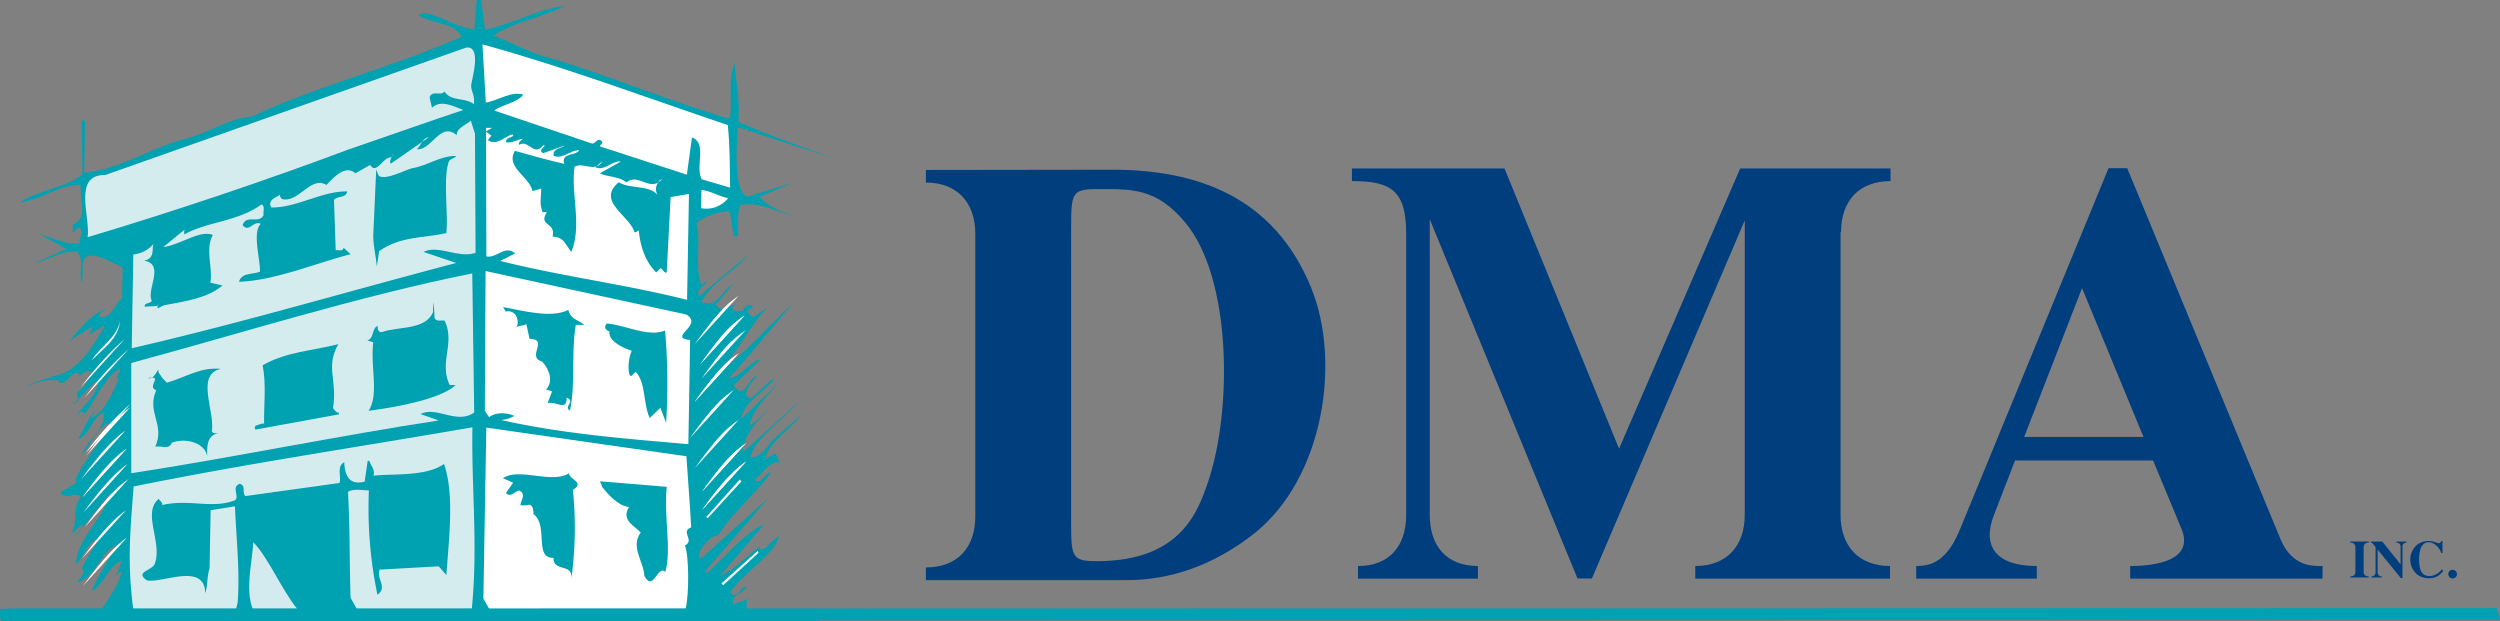<svg id="Layer_1" data-name="Layer 1" xmlns="http://www.w3.org/2000/svg" viewBox="0 0 490.67 121.91"><rect x="0" y="0" width="490.67" height="121.91" fill="#808080" stroke="none"/><defs><style>.cls-1{fill:#00a1b0;}.cls-2{fill:#fff;}.cls-3{fill:#d5ecef;}.cls-4{fill:#d3ebef;}.cls-5{fill:#003e7e;fill-rule:evenodd;}</style></defs><path class="cls-1" d="M99.94,116.19c5.3-1.1,10.81-4.23,15.59-4.66-4.48,2.3-9.94,3.06-14.08,5.88,3,.91,7.1,3.37,11,4.29,12,3.61,23.37,8.41,35.4,12,.74-3.55-.55-7.34,1.05-11,.11,3.57,1.07,7.51.65,11.59,6.09,2.66,12.36,4.82,18.62,7.14l-18.73-6.12c0,1.71-1.14,12.6,1.9,13.67l8.91-2.74L153.72,149c1.68,1.9,4.38,3,6.92,3.87-3.56-.91-6.93-3-10.69-2.23-.71,1.69-.25,4.09-.45,6.12h-.85l-.77-4.95a12.4,12.4,0,0,0-6.51,2.27c.95,3.94-.49,8.68,1,12.28l.86-.84c.68.53-2.59,1.84-1.24,2.88l9.51-8c-3,3.52-7.08,5.33-9.19,9.21,3.21,1.25,3.61-1.81,6.2-3.47l-3.31,4c1,2.07,2.9-.28,3.74.07-.34.16-.68.33-.52.84.5.69,1.35.19,2,.38.19-.85,1.39-1.68,2.06-.82l-1.21.83,1.17,1.22,2.93-2c-3.64,3.52-5.43,8.6-10.11,12.94,5-3,10.22-9.36,15.07-13.7-3.48,3.85-8.19,9.91-12.53,14.6,2,.21,3.81-3.17,6.2-3.64l-5.37,5.19c2.33,3.11,2.75-1.66,4.8-2a8.31,8.31,0,0,0-2.45,3.71l.84.87c1.72-1,3.12-3.19,5-4-2.78,3.19-6,4.5-6.78,8.06l7.45-7.2c-2.43,2.86-5,5.2-5.77,8.42,1.37-.65,2.42-2.17,3.63-3.17-2.26,2.52-4.86,5.2-4.91,8.44l11.07-10c-3.47,3.86-8.64,7.18-9.56,10.91,1.87.21,3.45-2.15,4.14-3.17l5.89-5.18c-1.92,2.7-6.57,5.52-7.14,8.75l2.07-1.16.81,2.06-.5-.35c-1.88.3-2.94,2.33-4.49,3.49,1.17,1.22,2.07-1.49,3.26-1.47-2.45,3.71-7.46,7.7-10.44,12.43-1.19-.2-2.93,2-3.64,3.17,0,.51-.19,1,.32,1.37l13.33-12-12.52,14.44.34.35c3.28-2.67,7.29-7.89,11.23-9.52L146,223.34c2.75-1,5.18-3.84,7.77-5.66v.51c1.53.19,2.08-1.84,3.79-2.49-1.26,3.89-6.93,7-9.56,10.9,1.34,1.73,1.89-1.15,3.26-1.13-.88,1.52-3.44,1.81-2.62,3.53l2.92-1.14c-.52.33-.35,1.65-.36,2l14.3,0,0,2.38h-7.24L5,232.29c-.59-.61-.34-1.85-.22-2.44H24.63c1.57-2.18,3.54-5.16,3.93-7.37l-1.73,1.16c1.21-.83,1.23-2.2,1.76-3.21-2.4.64-3.48,4.54-5.9,6,.73-2.54,3.34-5.9,4.76-9-3.08,1-3.86,6.41-7.63,7.2.36-.84,1.91-1.85.9-2.71.54-1.35,2.29-3.88,3.34-5.74-2.21,0-2.79,3.7-4.51,4.86.26-5.1,5.78-9.27,6.72-13.85l-7.5,9.24c.71-1,2.08-1.84,2.11-3.2l-3.29,2.84c3.1-2,.78-6,3-8.13-1.52-1.38-2.92.81-4.08-.92l3.27-2-.33-.34c1.08-3.39,5.24-7.24,6.68-11.31-2.23.65-3.65,4.2-5.39,6.39.89-3.06,4.86-5.2,4.23-8.45-2.23,1-3,4.89-5,5.19,1.4-2.18,2.12-4.56,4.2-6.56-1,.66-1.05,1.68-1.75,2.52,2.75-1,4.53-5.38,5.59-7.74l-.51,0c-.36.85.53-1.34.89-2-2.92,1.14-4.71,5.88-7.15,8.9-.16-.17-.33-.51-.84-.35l-.69.67c.87-1.52,4-4,4.2-6.4l-.51-.35-4.17,4.36c0,1,.19-.51-.33-.35l.33.35c1.89-.66-.31-1.71.9-2.37a8.33,8.33,0,0,0,2.45-3.71c-.84-.87-2.23.64-2.74,1.14.16-.16.51-.33.35-.84-1.51-1-2.26,2.34-4.12,1.63l.34-.34a10.19,10.19,0,0,0-6.15,1.09c0-.51,4.46-1.8,6.69-2.44,3.78-1.63,6.41-6,8.35-9.56l-3.27,2a3.14,3.14,0,0,0,.71-1.69l-4.48,2.82c2.08-2.35,4.52-5.54,7.44-6.35-.52.33-1.55.66-1.56,1.51,2.19,1.06,3.11-2.68,4.49-3.5l.1-6.13c-2.36-.9-7.25-4.22-7.83-.65l-.06,3.74c-1-1.89.59-4.58-1.08-6.15-3.07-.22-5.49,1.61-8.22,2.24l6.18-2.79-5.23-2.81c2.54.56,5.58,2.31,7.8,1.67-.15-1,.9-2,.06-2.9-.68-.18-.87.67-1.38.83l0-1.53c3.09-1.31,1.28-5.1,1.5-7.82-4.09-.07-7.72,2.93-12,3.54,3.62-2.49,9.42-3.06,12.36-5.57l-.16-10.57h.69l-.18,10.22c6.83-.56,13-4.89,19.88-6.64,4.45-1.11,8.77-4.11,13-4.37,13-6.08,27.77-9.74,41.17-15.64-1.31-2.92-5.75-2.49-8.44-4.24,1.87-1.55,7.11,2.51,11,2.75l.45-5.79.85,0,.75,5.8Z" transform="translate(-4.66 -110.37)"/><path class="cls-2" d="M147.5,134.92c.45,4.42.37,7.84.46,12.28l-5.59-1.64c-1.32-2.58,1.15-7.13-1.9-8.21l-1,7.31-17.12-5.58c.18-.33.52-.5.53-.84-.83-1.21-1.37.48-2.05.3l-19.15-6.47c1.39-1.17,4.46-1.46,5.68-3.13-2.37-.73-4.78,1.1-7.35,1.57l-.66-11.43c15.95,4.37,32.2,10.45,48.13,15.84Z" transform="translate(-4.66 -110.37)"/><path class="cls-3" d="M97.2,126.71c-.36,1.36.81,2.23.44,4.1-1.68-1.39-4.42-.42-5.75-2.49-.71,1-2.38-.38-2.92,1.15l.47,2.05c1.74-1.68,4.27-.27,6.13.44-6.34,2.11-15.09,5.2-22.63,7.79-15.61,5.86-33.78,12-51.08,17.17.58-3.91-3-12.32,3.45-12.2l70.81-25c2.91-.46,1.46,5,1.08,7Z" transform="translate(-4.66 -110.37)"/><path class="cls-3" d="M98,160c-3.43,1.13-7.3-1.66-10.22-.18l6.44,2.16C73,167.53,51.9,173.8,30.51,178.72l.32-18.4A6.06,6.06,0,0,0,35,158c-.86.66.46,3.07-2.11,3.54,4.25.58.42,5.8,1.57,7.86-.35.67-1.54.31-1.39,1.17l2.65-.17c-.11-.73-.26.3-.09.47l1.2-.58c4.11-.78,8.55-1.38,11.49-3.89l-2.38-.55c.56-2.71-1.08-6.66.5-9.36-2.53-1.07-6.33,1.93-9.75,2.38l4.49-3.67c-.5.16-.35.85-.35,1.19,4.29-2.48,10.61-2.54,15.1-5.87.84.18.31,1.37.47,2.05-.89,1.86-3.41-.23-4.12,2,1.33,1.56,2.06-1,3.57-.27-1.72,1.67-.11,6.82-.16,9.37-1.37.65-3.57.11-4.12,2,7-.22,15.06-3.65,21.91-5.41L72.1,159c-.19.85-1,.33-1.55.49l-.34-9.89c.7-.84,2.4-.3,2.59-1.66-4.94-.09-9.94,3.23-14.88,3.15-.83-1.38.71-1.87,1.75-2.53-.18.34.15.68.32.86,3.22.91,5.71-4.67,8.74-2.74,1.56-1.69,3.82-4,5.67-2.29l2.92-1.66c1.16,2.07,2.58-1.65,4.11-1.46l.53-.5c.18-.51-1.22,1.34-.55,1.69l7.42-5.15c-1.37.15-1.56,1.85-2.42,2.34,2.89.4,4.69-5.54,7.88-2.75,0-1.37,1.57-1.85,2.78-2.85l.81,2.57L98,160Z" transform="translate(-4.66 -110.37)"/><path class="cls-2" d="M99.93,136.13l1.18.87-.7.85c1.68,1.21,3.25-.63,4.79-1.11.84.53-1.37.48-1.22,1.5.85.36,2.23-.47,3.25-.62-.17.34-.86.5-.7,1.18,1.9-1.16,2.86,2.44,4.77.08,1,0-1.39,1,0,1.54l4.11-1.46c-.34.5-2.39.47-2.07,2,1.69.71,3.26-1.14,5-1.11-.7,1.18-3.59.45-2.94,2.67-3.23-.73-6.45-1.64-9.67-2.55-1.93,3.2,2.8,5,3.44,7.9l1.71-.48c0,2-.39,2.72.26,4.61h.85c-1.75,2.87,1.85,1.9,1.11,4.79,2.38.21,2.36,1.41,3.7,3,2.14-5.25-.14-11.42.63-16.69,1.72-1,4.07,1.27,5.47-1.09l-1.38,1.17c1.69.87,3.26-1.31,5-1.11l-4.13,2.31c1.35.71,3.74.58,5.25,1.8,2.25-2,4.73,2.12,7-.73a2.32,2.32,0,0,0-.91,3.22c-1.67-2.08-5.26-1.11-7.62-2.52-4.49,3.67,2.1,6.51,3.07,9.76.34.18.51-.16.85-.32.29,3.07,1.26,6.16,3.44,8.24l.86-.84c.51.35.67,1,1.18.87l.77-14.81,3.6-.61-.37,20.78c-12.39-3.11-24.12-4.51-36.67-7.63l2.92-1.48c-2-1.74-3.6,1-5.64.58l-.07-25.22,1.2,0-1.21.66Z" transform="translate(-4.66 -110.37)"/><path class="cls-1" d="M94.22,141c-.73.75-1.31.36-1.6,1.47-1,3.64.09,10.15-.37,13.66-4.44,1-8.86.53-13.18,3.52l-.44,3c-.18-1.92-.89-4.91-.68-6.78l.55-12.26c.14.3.34,1.24.66,1.37,1.49.64,4.63-1.06,6.33-1.59,3.08-.46,5.5-2.47,8.73-2.41Z" transform="translate(-4.66 -110.37)"/><path class="cls-2" d="M147.59,149.23a5.46,5.46,0,0,1-5.32,2l.06-3.58c1.87.2,3.38,1.25,5.26,1.62Z" transform="translate(-4.66 -110.37)"/><path class="cls-2" d="M139.35,172.1c3.54,2.1-3.83,4.53.76,5-.1,6.3-.25,14.65-.35,20.45-12.09-1.07-24.51-2-36.73-4.74a6.41,6.41,0,0,0,2.57-.81c-1.52-.71-3.74-.74-4.94.26L99.82,191l.14-27.43,39.39,8.53Z" transform="translate(-4.66 -110.37)"/><path class="cls-3" d="M97.77,191.31c-3.45,2.49-7.47-1.33-10.57.33l3.56,1.25c-19.14,2.9-41.37,7.46-60.34,10.36l0-21.64c21.92-5.92,44.19-13,66.93-17.58l.38,27.28Z" transform="translate(-4.66 -110.37)"/><path class="cls-1" d="M89.92,172.77c.5.86,1.35.36,2,.54,2.14,4.47-1.16,8.16,1,12.63l1.19,0C91.18,188.64,83,190.2,77,191c2.1-3.21.32-8.52.92-13.45l-1.19-.37c1.37-.31.9-2.53,2.1-2.85-.19.5.14,1.36.82,1.21,3.26-1.14,8.53-.36,10-3.92l0-2a19.25,19.25,0,0,1,.29,3.25Z" transform="translate(-4.66 -110.37)"/><path class="cls-1" d="M116.19,171.18c.48,1.88,1.84,1.91,3.18,2.95l-1.7,0c-.94,5.44,0,11.42-1.15,16.85-1.34-.87,1.23-1.85-.64-2.56,0,2.89-2.21.47-3.76,1.12l.89-2.36-1.19-.37c1.57-1.51.59-4.08-.75-5.47-3.22-.9,1.44-4.4-2.48-4.47l-.63-2.91c-.69.5-1.53.14-2.06.82.87-1,.24-3.75-2-3.27l-.5-.87c4.07.76,9.51,2.22,12.77.57Z" transform="translate(-4.66 -110.37)"/><path class="cls-1" d="M135.2,175.26a121.78,121.78,0,0,1,.2,18.07l-1.14-2.92-2.08,2c-1.32-2.92-.73-6.83-2.74-9.08l-.87.83c-.68.17-.8-3.07.09-4.93-1.7-.55-4.74-2-4.36-3.83-.86-.18-1.18-1-.49-1.54,3.91.41,8,2.69,11.39,1.39Z" transform="translate(-4.66 -110.37)"/><path class="cls-2" d="M22.63,181.13c1.92-3,4.85-4.34,5.59-7.74-.41,3.57-3,5.06-5.59,7.74Z" transform="translate(-4.66 -110.37)"/><path class="cls-1" d="M71.08,177.89c-2.63,4.55-.12,7.16-1.07,12.59.34.35.67,1,1.18.87v.34l-16.41,3c-.49-1,.7-.85,1.22-1.18l.5,0c-.1-3.25.48-7.84-.31-11.43,4.49-2.65,9.94-2.89,14.9-4.17Z" transform="translate(-4.66 -110.37)"/><path class="cls-1" d="M48,182.77c-5,1.1-1.16,8.15-1.75,12.24.17.51.68.35,1.19.36-2.4.64-2.1,3-2.12,4.56-.3-2.39-3.85-3.81-6.94-2.67-.54,1.52-2.22.47-3.25.8,2-4.41-1.76-6.69.19-11.08-2-.72,1.58-3-1.66-2.42,1.18.37,1.73-1.33,2.08-1.67l0,.52.83,1.2.84.87c3.6-1,6.53-3.12,10.61-2.71Z" transform="translate(-4.66 -110.37)"/><path class="cls-3" d="M97.38,194.2c-.21,12.1,1.12,23.06-.12,35.65H74.68l-1.22-2.16c-.22-7.33-.11-13.63-.5-20.8,1.21-.66,2.74-.29,4.1-.27a82.84,82.84,0,0,0,1.68,20.48c2.08-1.49-.28-3.07.43-4.93l11.6-.65,1.5,1.73c.47-7,1.64-15.82-.47-21.82-3.44,2.49-9.92,1.87-13.84,2.31.36-1.19-.48-1.88-.8-2.91h-.34l-.59,4.07c-3.07.8-3.89-1.26-4-3.81-1.55.82-.55,2.71-.92,4.07l-18.45,2.57c-.84-.69.2-2-1.15-2.41-1.72.66,0,2.39-.91,3.23-4.63,1.79-8.86-.32-14.33.95.18-.51-.49-.87-.66-1.21-3.28,2.67.71,8.53-.73,12.59-.37,1.53-4.12,1.64-1.6,3.39,3,.65,11.36-3.64,11.46,2.54.55-1.7.27-3,.85-4.89L46,210.51l4.78-.77c.24,6.31,1,12.8.52,18.93L51,229.85H30.81c-1.21-9.22-.58-15.36.08-24,22.41-4.55,44.27-7.75,66.49-11.62Z" transform="translate(-4.66 -110.37)"/><path class="cls-2" d="M139.37,199.87c.27,4.1.69,9.21.95,14-2.23.81.81,2.57-1.25,3.56.82,1.72.88,9.72.14,12.43H100.67l-1.14-2,.58-33.56,39.26,5.62Z" transform="translate(-4.66 -110.37)"/><path class="cls-2" d="M142.43,210.49c2.44-3.37,5.09-7,8.68-9.56l-8.68,9.56Z" transform="translate(-4.66 -110.37)"/><path class="cls-1" d="M117.1,206.47a75.11,75.11,0,0,1-.3,17.55c.4-3.23-3.56-1.26-3.5-4.16-3.93.11-.92-6.32-3.94-8.59,0-.85-.13-2.21-1.34-1.72l-1.2,0c0-1,1.24-2.2-.28-2.91-.86.16-1.73,1.51-2.57.47l1.4-2-2-.88c3.11-2.17,9.69,1.19,13-1-.19,1.19,3.21,1.76.79,3.25Z" transform="translate(-4.66 -110.37)"/><polygon class="cls-2" points="145.2 94.11 145.53 94.46 138.93 101.67 138.59 101.49 145.2 94.11 145.2 94.11"/><path class="cls-1" d="M135.52,205.94c-.61,5.78,1,12.46-.29,16.69-1.51-1.56-2.29,4.06-4.1.79-.13-2.91-2.8-5.68-.71-8.54-1.34-1.39-3.88-2.45-2.3-5-2.21-.21-4.21-2.63-5.21-3.84l-.49-1.2,13.1,1.08Z" transform="translate(-4.66 -110.37)"/><path class="cls-4" d="M63,229.85H54.24c-1.47-3.95-.1-9,.14-13.06,3,3.12,5.42,9.09,8.59,13.06Z" transform="translate(-4.66 -110.37)"/><polygon class="cls-2" points="148.7 108.14 148.87 108.49 141.94 114.85 141.6 114.5 148.7 108.14 148.7 108.14"/><path class="cls-2" d="M142.43,210.49c3.36-4.63,5.69-7.46,8.68-9.56" transform="translate(-4.66 -110.37)"/><path class="cls-2" d="M21.25,213.9c3.36-4.63,5.68-7.47,8.68-9.56" transform="translate(-4.66 -110.37)"/><path class="cls-2" d="M20.82,208c3.36-4.63,5.69-7.46,8.68-9.56" transform="translate(-4.66 -110.37)"/><path class="cls-2" d="M21.56,199.84c3.36-4.63,5.69-7.46,8.69-9.56" transform="translate(-4.66 -110.37)"/><path class="cls-2" d="M21.56,199.2a61,61,0,0,1,8.69-9.56" transform="translate(-4.66 -110.37)"/><path class="cls-2" d="M20.5,186.43a60.71,60.71,0,0,1,8.68-9.57" transform="translate(-4.66 -110.37)"/><path class="cls-2" d="M21.25,188.45a61.12,61.12,0,0,1,8.68-9.57" transform="translate(-4.66 -110.37)"/><path class="cls-2" d="M142.43,206.87c3.36-4.63,5.69-7.46,8.68-9.56" transform="translate(-4.66 -110.37)"/><path class="cls-2" d="M142.43,206.87c4.66-6.42,6.2-7.82,8.68-9.56" transform="translate(-4.66 -110.37)"/><path class="cls-2" d="M141,202.29c4.67-6.42,6.2-7.82,8.69-9.56" transform="translate(-4.66 -110.37)"/><path class="cls-2" d="M140,196.44c4.66-6.43,6.2-7.83,8.69-9.56" transform="translate(-4.66 -110.37)"/><path class="cls-2" d="M140.94,189.3c4.66-6.42,6.2-7.82,8.68-9.56" transform="translate(-4.66 -110.37)"/><path class="cls-2" d="M140.94,189.3c5.33-7.35,6.85-8.28,8.68-9.56" transform="translate(-4.66 -110.37)"/><path class="cls-2" d="M142.11,181.84c5.34-7.34,6.85-8.27,8.69-9.56" transform="translate(-4.66 -110.37)"/><path class="cls-2" d="M140.94,178c5.33-7.35,6.85-8.27,8.68-9.56" transform="translate(-4.66 -110.37)"/><path class="cls-2" d="M142.11,181.84c4.34-6,5.4-7.25,8.69-9.56" transform="translate(-4.66 -110.37)"/><path class="cls-2" d="M142.32,184.72c4.34-6,5.4-7.26,8.69-9.56" transform="translate(-4.66 -110.37)"/><path class="cls-2" d="M20.82,208c4.08-5.61,6.61-8.11,8.68-9.56" transform="translate(-4.66 -110.37)"/><path class="cls-2" d="M21,211c4.08-5.62,6.61-8.12,8.69-9.57" transform="translate(-4.66 -110.37)"/><path class="cls-2" d="M20.92,225.4c4.08-5.61,6.62-8.11,8.69-9.56" transform="translate(-4.66 -110.37)"/><path class="cls-2" d="M20.71,220.07c4.08-5.61,6.62-8.11,8.69-9.56" transform="translate(-4.66 -110.37)"/><path class="cls-2" d="M20.6,204.42c4.08-5.61,6.62-8.11,8.69-9.56" transform="translate(-4.66 -110.37)"/><path class="cls-2" d="M21.56,199.2c2.29-3.15,3.52-4.59,8.69-9.56" transform="translate(-4.66 -110.37)"/><path class="cls-5" d="M214.89,154.84c0-6.62.23-7.35,5.08-7.35,6.74,0,11.6-.34,17.39,6.64,9,10.89,9.23,36.56,4.39,50.88-1.91,5.42-5.1,15.5-21.78,15.5-4.85,0-5.08-.73-5.08-7.34V154.84Zm-28.51-11.11v2.47c6.15,0,9.7,3.91,9.7,10.06v55.48c0,6.16-3.55,10-9.7,10v2.49h39.39c8.53,0,17-2.84,25-9.11,13.72-10.89,17.15-33.83,11.23-48.26-7.32-18-22.59-23.18-39-23.18Z" transform="translate(-4.66 -110.37)"/><path class="cls-5" d="M366,155.91c0-6.14,3.56-10,9.71-10v-2.47H346.2l-23.77,55-22.48-55H270v2.47c7.58,0,10.65,1.78,10.65,10.3V211.4c0,6.15-3.3,10.06-9.46,10.06v2.48h23.54v-2.48c-6.15,0-9.46-3.91-9.46-10.06v-58l29,70.5h2.83l30-70.28V211.4c0,6.15-3.55,10.06-9.71,10.06v2.48h38.22v-2.48c-6.15,0-9.71-3.91-9.71-10.06V155.91Z" transform="translate(-4.66 -110.37)"/><path class="cls-5" d="M401.94,196.13l11.36-29.22,12.06,29.22Zm16.56-52.75-29,70.5c-2.59,6.5-5.55,7.58-8.75,7.58v2.47h23.67v-2.47c-8.17,0-10.77-4-8.4-10.06l4.13-10.65h27.09l5.56,13.37c2.61,6.26-5.08,7.34-10.05,7.34v2.47H460.5v-2.47c-1.66,0-5.92.34-8.28-5.34l-30.06-72.74Z" transform="translate(-4.66 -110.37)"/><path class="cls-5" d="M468.57,217.75c0-.54.31-.88,1-.88v-.21h-3.62v.21c.67,0,1,.34,1,.88v4.86c0,.55-.31.89-1,.89v.21h3.62v-.21c-.68,0-1-.34-1-.89v-4.86Z" transform="translate(-4.66 -110.37)"/><path class="cls-5" d="M476.19,223.82v-6.07a.78.78,0,0,1,.82-.88v-.21H475v.21a.77.77,0,0,1,.82.88v3.38h0l-3.59-4.47H470v.21c.27,0,.38.22.52.39l.39.47v4.88a.79.79,0,0,1-.83.89v.21h2.06v-.21a.79.79,0,0,1-.83-.89v-4.38h0l4.55,5.59Z" transform="translate(-4.66 -110.37)"/><path class="cls-5" d="M484.05,216.56h-.22c-.27.41-.27.57-1.12.26a4.16,4.16,0,0,0-1.44-.27,3.88,3.88,0,0,0-2.1.65,3.83,3.83,0,0,0,0,6,3.89,3.89,0,0,0,2.1.66,4,4,0,0,0,1.14-.13,3.27,3.27,0,0,0,1.78-1.34l-.29-.28a3.2,3.2,0,0,1-1.73,1.22,2.32,2.32,0,0,1-1.64-.11,1.87,1.87,0,0,1-.83-1.07,7.52,7.52,0,0,1,0-3.92,2,2,0,0,1,.94-1.29,1.44,1.44,0,0,1,.63-.15,2,2,0,0,1,.52.06,3.14,3.14,0,0,1,2,2.06h.26v-2.38Z" transform="translate(-4.66 -110.37)"/><path class="cls-5" d="M485.18,223.05a.85.85,0,1,0,.85-.85.85.85,0,0,0-.85.85Z" transform="translate(-4.66 -110.37)"/><polygon class="cls-1" points="490.03 119.35 490.68 121.64 1.72 121.82 1.84 119.44 292.49 119.41 490.03 119.35 490.03 119.35"/></svg>